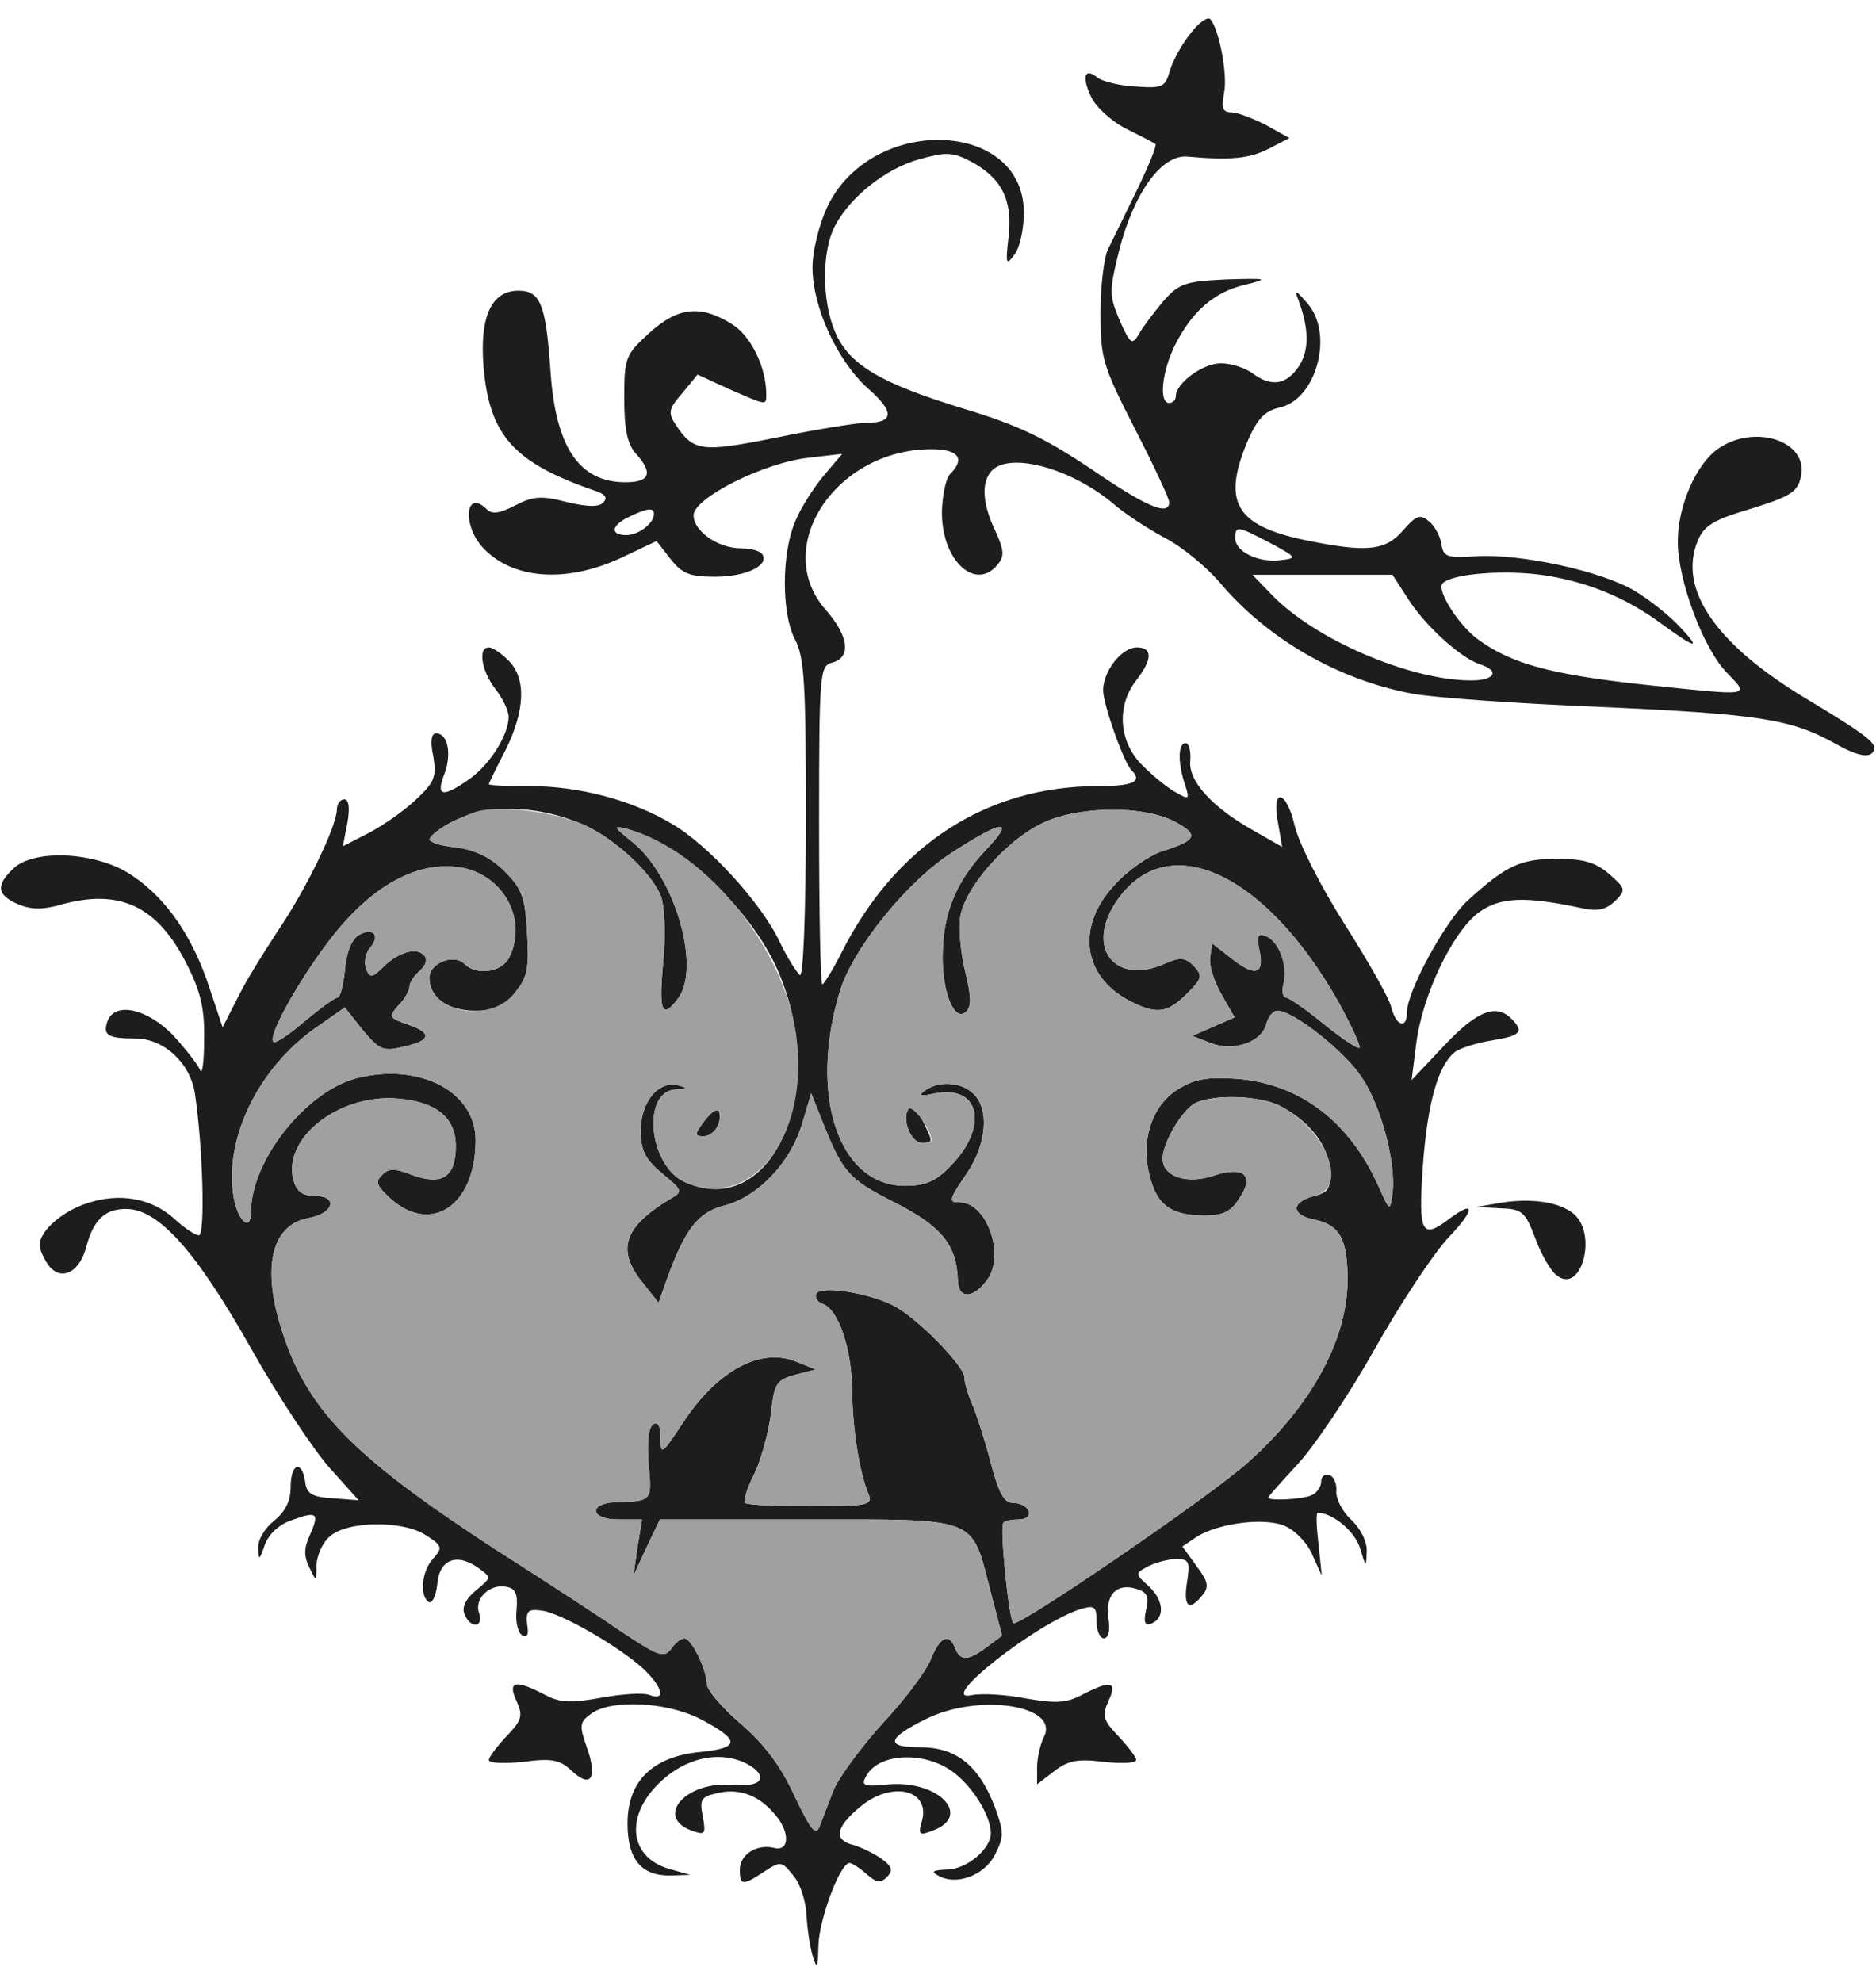 <?xml version="1.0" encoding="UTF-8"?>
<!--?xml version="1.0" standalone="no"?-->
<svg xmlns="http://www.w3.org/2000/svg" version="1.0" width="284pt" height="300pt" viewBox="0 0 284 300" preserveAspectRatio="xMidYMid meet">
  <g transform="translate(0,300) scale(0.1,-0.1)" fill="#1D1D1D" stroke="none">
    <path stroke-width="20" class="node" id="node1" d="M1802 2949 c-13 -16 -27 -42 -31 -56 -7 -25 -11 -27 -52 -24 -24 1 -50 8 -57 13 -20 17 -25 2 -10 -29 7 -15 31 -37 53 -48 22 -11 42 -21 44 -23 3 -1 -10 -33 -28 -70 -18 -37 -38 -78 -44 -90 -6 -13 -11 -57 -11 -96 0 -68 3 -79 52 -175 29 -56 52 -106 52 -111 0 -22 -35 -7 -118 50 -69 46 -109 66 -192 91 -128 39 -175 67 -196 117 -20 47 -20 122 0 160 23 44 77 87 128 101 39 11 50 11 77 -3 47 -25 64 -58 58 -113 -5 -43 -4 -46 9 -28 8 10 14 39 14 63 0 142 -232 149 -298 8 -12 -26 -22 -66 -22 -91 0 -60 38 -142 84 -183 40 -35 40 -52 -2 -52 -15 0 -76 -10 -135 -22 -114 -23 -127 -22 -154 19 -12 18 -11 24 10 48 l23 28 48 -22 c57 -25 56 -25 56 -8 0 42 -24 90 -53 107 -47 29 -81 25 -124 -14 -36 -33 -38 -37 -38 -99 0 -48 5 -70 18 -84 26 -29 21 -43 -16 -43 -71 0 -107 54 -114 174 -7 95 -15 116 -48 116 -41 0 -59 -39 -53 -115 9 -105 46 -146 172 -189 13 -5 16 -10 9 -17 -7 -7 -25 -6 -55 1 -38 10 -51 9 -78 -5 -23 -12 -35 -14 -43 -6 -32 32 -38 -23 -6 -58 45 -48 125 -54 208 -16 l55 26 21 -27 c18 -23 30 -27 68 -27 46 0 82 17 71 34 -3 5 -17 9 -32 9 -35 0 -72 26 -72 50 0 26 105 79 173 87 l52 6 -28 -33 c-15 -18 -35 -49 -43 -69 -21 -49 -21 -138 -1 -178 15 -27 17 -68 17 -273 0 -143 -4 -239 -9 -236 -5 4 -19 26 -31 51 -28 59 -109 147 -163 178 -60 36 -141 57 -214 57 -35 0 -63 1 -63 3 0 1 11 24 25 51 30 60 32 109 5 136 -11 11 -24 20 -30 20 -17 0 -11 -36 10 -63 11 -14 20 -33 20 -42 0 -27 -28 -72 -59 -94 -41 -29 -52 -27 -38 8 11 30 5 61 -13 61 -7 0 -9 -13 -4 -35 5 -31 2 -39 -27 -66 -18 -17 -50 -39 -71 -50 l-39 -20 7 36 c4 23 2 35 -5 35 -6 0 -11 -7 -11 -15 0 -25 -46 -120 -88 -182 -21 -32 -50 -78 -62 -103 l-23 -45 -20 60 c-25 76 -64 134 -116 169 -51 36 -147 42 -180 12 -28 -26 -26 -41 7 -55 19 -8 37 -8 62 -1 91 26 149 -1 194 -92 20 -40 26 -66 25 -112 0 -34 -3 -54 -6 -46 -3 8 -22 32 -41 53 -39 40 -87 51 -99 22 -8 -22 0 -27 42 -27 43 0 83 -37 90 -83 12 -79 16 -215 6 -215 -5 0 -22 11 -37 25 -34 31 -82 40 -131 24 -38 -12 -73 -42 -73 -64 0 -6 6 -20 14 -31 19 -24 47 -10 57 30 11 40 28 56 60 56 49 0 106 -64 189 -211 41 -73 95 -154 119 -181 l44 -49 -39 3 c-32 2 -40 7 -42 25 -5 34 -22 28 -22 -8 0 -21 -8 -37 -25 -51 -14 -11 -25 -29 -24 -41 0 -20 2 -19 10 5 6 16 22 31 41 37 38 14 42 11 27 -23 -9 -19 -9 -32 -1 -48 11 -23 11 -23 11 3 1 14 9 34 20 43 26 24 111 25 146 2 25 -16 25 -19 11 -35 -18 -19 -21 -57 -7 -66 5 -3 11 9 13 27 3 38 30 48 63 24 19 -14 19 -14 -4 -33 -16 -13 -22 -26 -18 -36 9 -23 30 -21 22 2 -7 22 17 44 42 39 14 -3 17 -11 15 -35 -2 -17 2 -34 8 -38 8 -5 11 1 8 16 -2 20 1 24 22 21 28 -3 117 -54 155 -89 28 -27 33 -48 9 -39 -9 4 -42 2 -74 -4 -46 -8 -62 -8 -86 5 -44 23 -56 20 -42 -10 10 -22 8 -29 -15 -53 -15 -16 -27 -32 -27 -36 0 -5 23 -6 52 -3 44 6 56 3 74 -14 29 -27 39 -10 22 37 -11 32 -11 37 7 50 30 22 114 18 165 -8 61 -32 61 -44 0 -50 -72 -7 -110 -44 -110 -108 0 -55 21 -80 66 -79 l29 1 -32 9 c-65 19 -67 88 -5 139 39 32 86 39 123 20 34 -19 23 -36 -21 -32 -71 7 -120 -48 -63 -69 20 -7 22 -6 17 21 -5 25 -3 30 19 35 33 9 63 -1 87 -28 26 -27 27 -61 1 -54 -25 6 -51 -10 -51 -33 0 -24 4 -25 37 -3 25 16 26 16 44 -6 11 -13 19 -40 20 -60 1 -20 5 -47 9 -61 7 -22 8 -20 9 15 1 40 33 125 47 125 4 0 16 -8 26 -17 15 -13 21 -14 31 -4 9 10 8 15 -8 27 -11 8 -30 17 -42 21 -31 7 -29 26 8 57 49 42 110 27 94 -23 -5 -18 -3 -20 17 -12 60 22 10 76 -66 70 -38 -4 -43 -2 -35 12 18 35 86 39 130 8 30 -21 59 -67 59 -94 0 -24 -37 -55 -67 -55 -21 -1 -24 -3 -13 -9 27 -16 70 0 86 31 14 28 14 34 0 73 -24 62 -58 90 -112 90 -54 0 -52 13 6 42 80 41 206 22 180 -27 -5 -10 -10 -31 -10 -45 l0 -26 26 20 c21 16 35 19 75 14 27 -3 49 -2 49 3 0 4 -12 20 -27 36 -23 24 -25 31 -15 53 14 30 4 32 -39 10 -24 -13 -40 -14 -86 -6 -30 6 -67 8 -82 5 -56 -12 100 111 167 131 19 5 22 3 22 -19 0 -14 5 -26 11 -26 7 0 10 12 7 30 -5 36 12 54 42 45 17 -5 20 -12 15 -32 -4 -18 -2 -24 7 -21 22 8 20 35 -2 56 -22 20 -22 20 -2 31 12 6 31 11 43 11 19 0 21 -4 16 -35 -6 -37 3 -45 23 -20 11 13 9 21 -9 45 l-21 29 22 15 c33 20 99 29 131 17 16 -6 35 -25 43 -43 l15 -33 -5 48 c-3 26 -4 47 -1 47 23 0 57 -29 64 -54 9 -29 9 -30 10 -5 1 15 -9 35 -24 49 -13 12 -23 32 -22 43 1 11 -4 22 -10 24 -7 3 -13 -2 -13 -10 0 -8 -7 -18 -16 -21 -16 -6 -64 -8 -64 -3 0 2 20 24 43 49 24 25 77 103 117 174 40 71 91 148 114 172 39 41 40 57 0 27 -42 -32 -47 -22 -40 80 7 95 23 152 48 172 7 6 32 14 56 18 44 7 50 13 30 33 -23 23 -52 12 -101 -40 l-50 -53 7 55 c9 74 56 171 95 199 32 23 69 25 157 6 23 -5 35 -2 49 11 17 17 16 19 -9 41 -21 18 -39 23 -79 23 -55 0 -77 -10 -136 -64 -34 -32 -91 -137 -91 -168 0 -27 -17 -21 -24 8 -4 15 -36 71 -71 126 -36 57 -68 120 -75 148 -13 56 -36 58 -25 3 l6 -35 -42 24 c-63 35 -101 76 -97 107 1 14 -2 26 -7 26 -12 0 -12 -30 -1 -63 7 -21 6 -23 -11 -13 -11 5 -34 23 -51 40 -38 35 -43 91 -12 131 25 32 25 50 1 50 -23 0 -51 -36 -51 -65 0 -21 31 -109 43 -121 17 -17 3 -24 -51 -24 -168 0 -306 -89 -388 -252 -13 -26 -27 -48 -29 -48 -3 0 -5 108 -5 241 0 232 1 241 20 246 29 8 25 40 -10 80 -83 94 15 243 160 243 41 0 52 -14 28 -38 -6 -6 -11 -31 -12 -54 -2 -75 50 -124 84 -83 11 13 10 22 -3 51 -20 41 -22 75 -5 92 28 28 120 3 184 -51 16 -14 51 -37 77 -51 26 -13 63 -44 83 -67 71 -85 179 -148 292 -169 31 -6 158 -15 282 -20 243 -11 291 -18 359 -56 30 -17 48 -21 55 -14 12 12 -1 23 -99 82 -137 82 -195 166 -165 239 10 24 24 32 81 49 58 18 70 25 75 47 14 55 -70 83 -126 43 -33 -24 -60 -86 -60 -140 0 -58 38 -160 73 -197 36 -38 44 -37 -128 -19 -136 15 -196 31 -246 67 -30 21 -65 76 -55 86 14 15 97 21 155 12 65 -10 123 -34 176 -73 52 -38 61 -40 30 -7 -16 18 -49 44 -71 57 -51 30 -172 56 -239 52 -45 -3 -50 -1 -53 19 -2 12 -10 27 -19 34 -13 11 -19 9 -39 -14 -27 -31 -55 -34 -151 -14 -103 22 -123 58 -84 150 15 34 26 45 48 50 56 12 83 112 42 158 -18 21 -20 21 -13 4 16 -44 16 -76 0 -100 -19 -28 -42 -31 -70 -10 -11 8 -32 15 -48 15 -27 0 -68 -30 -68 -50 0 -5 -4 -10 -10 -10 -16 0 -11 48 9 88 26 51 59 80 106 91 37 9 34 10 -29 8 -62 -3 -71 -6 -95 -33 -14 -17 -31 -39 -37 -50 -10 -17 -13 -15 -29 21 -16 38 -16 44 -1 105 22 87 64 146 103 143 66 -6 95 -3 124 12 l31 16 -36 20 c-20 10 -43 19 -52 19 -13 0 -15 6 -11 29 6 28 -8 99 -21 112 -4 4 -18 -6 -30 -22z m-812 -727 c0 -14 -23 -32 -42 -32 -25 0 -23 15 5 28 27 13 37 14 37 4z m933 -44 c41 -22 41 -23 15 -26 -33 -4 -68 13 -68 33 0 20 3 19 53 -7z m207 -82 c25 -41 80 -91 109 -101 32 -10 25 -25 -12 -25 -92 0 -237 62 -302 130 l-29 30 106 0 106 0 22 -34z m-1245 -345 c46 -21 103 -73 116 -109 5 -14 7 -58 3 -98 -7 -75 -2 -88 22 -56 36 46 -4 184 -67 236 -31 25 -32 27 -9 21 81 -22 186 -120 227 -213 80 -181 -8 -381 -141 -321 -54 25 -65 137 -13 140 18 1 19 2 4 6 -30 8 -57 -25 -57 -68 0 -30 6 -43 32 -65 31 -25 32 -28 14 -38 -72 -43 -84 -78 -42 -129 l23 -29 12 34 c28 78 48 103 87 113 51 13 100 64 118 123 l14 47 16 -40 c32 -81 41 -90 110 -125 71 -36 94 -64 96 -117 0 -31 25 -29 46 2 25 38 -3 115 -43 115 -18 0 -17 3 12 46 28 42 33 95 9 118 -18 18 -52 21 -74 5 -11 -8 -7 -9 16 -4 68 13 81 -51 23 -110 -22 -23 -38 -30 -69 -30 -100 0 -146 136 -99 293 19 65 102 168 171 212 77 50 96 51 50 3 -45 -48 -64 -95 -65 -158 -1 -57 18 -104 36 -86 8 8 7 25 -2 61 -7 28 -10 66 -7 84 8 43 67 111 120 138 53 28 156 30 205 4 37 -20 33 -28 -21 -45 -20 -7 -53 -30 -72 -52 -57 -62 -47 -137 24 -174 41 -21 57 -19 87 11 23 23 24 27 10 42 -13 13 -21 13 -42 4 -76 -35 -122 22 -76 92 76 115 226 47 338 -152 19 -35 33 -65 31 -68 -3 -2 -27 14 -54 36 -27 22 -53 40 -57 40 -5 0 -7 9 -4 21 7 27 -7 65 -27 72 -12 5 -14 0 -9 -23 7 -36 -8 -39 -45 -9 l-27 21 -3 -21 c-2 -12 6 -37 17 -56 l20 -35 -32 -14 -32 -14 28 -11 c34 -13 77 1 84 29 3 11 10 20 17 20 24 0 101 -61 127 -100 30 -44 53 -132 47 -177 -4 -27 -4 -27 -21 11 -44 98 -118 155 -214 163 -46 3 -64 0 -90 -16 -40 -25 -57 -79 -42 -133 11 -43 33 -58 83 -58 27 0 40 6 52 26 24 35 7 50 -40 34 -39 -13 -76 -1 -76 26 0 24 29 73 49 84 28 14 97 12 129 -4 44 -23 74 -61 75 -97 2 -27 -2 -34 -22 -39 -37 -9 -37 -29 -2 -36 39 -8 51 -29 51 -91 0 -90 -54 -190 -150 -276 -55 -50 -349 -251 -356 -244 -7 7 -21 147 -15 152 2 3 13 5 24 5 10 0 17 5 14 13 -2 6 -12 12 -23 12 -14 0 -22 14 -35 64 -9 34 -22 74 -28 87 -6 14 -11 31 -11 39 0 17 -72 91 -108 109 -37 19 -108 30 -116 18 -3 -6 1 -13 10 -16 24 -9 44 -70 44 -133 1 -58 11 -122 25 -155 6 -16 -1 -18 -87 -18 -52 0 -97 2 -100 5 -3 3 3 23 14 44 10 21 21 61 25 90 5 47 8 52 37 60 l31 8 -30 12 c-54 22 -120 -14 -172 -94 -31 -47 -33 -48 -33 -22 0 18 -4 26 -11 21 -7 -4 -10 -27 -7 -60 5 -57 6 -56 -51 -58 -41 -2 -37 -26 4 -26 l37 0 -7 -42 -6 -43 20 43 20 42 224 0 c260 0 247 5 276 -107 l18 -69 -23 -17 c-28 -21 -40 -22 -48 -2 -9 24 -23 18 -37 -17 -7 -18 -41 -63 -75 -99 -33 -37 -66 -82 -73 -101 -7 -18 -16 -42 -20 -52 -6 -16 -13 -7 -38 45 -21 46 -46 79 -82 110 -28 24 -51 51 -51 60 0 21 -23 69 -34 69 -5 0 -14 -7 -20 -16 -11 -14 -19 -11 -72 24 -32 22 -119 79 -193 126 -212 138 -282 208 -321 322 -35 101 -21 169 36 180 40 7 47 34 9 34 -18 0 -26 7 -31 24 -16 64 70 131 159 123 58 -5 87 -29 87 -72 0 -46 -20 -60 -65 -44 -28 11 -37 11 -47 0 -11 -10 -7 -17 15 -37 62 -53 127 -7 127 90 0 74 -85 118 -180 94 -77 -20 -160 -125 -160 -202 0 -31 -19 -16 -26 20 -16 88 36 197 125 259 l43 30 27 -34 c24 -29 31 -33 59 -26 44 9 48 21 10 34 -29 10 -30 12 -15 29 10 10 17 23 17 29 0 6 7 16 15 23 8 7 12 16 9 21 -9 16 -37 10 -61 -12 -20 -20 -23 -20 -29 -5 -3 9 -1 23 6 31 17 20 4 32 -18 19 -10 -7 -18 -27 -20 -53 -2 -22 -7 -41 -11 -41 -4 0 -26 -16 -50 -36 -23 -20 -44 -34 -47 -31 -11 11 61 131 109 183 56 62 117 90 174 81 66 -11 103 -81 73 -138 -12 -21 -49 -26 -67 -8 -16 16 -53 1 -53 -21 0 -30 28 -50 70 -50 30 0 43 6 60 28 19 23 21 37 18 90 -3 54 -8 67 -34 93 -21 21 -44 32 -72 36 -48 6 -51 12 -20 32 56 35 137 35 213 2z"></path>
    <path class="node" id="node2" d="M1067 1304 c-16 -21 -16 -24 -2 -24 16 0 30 22 23 39 -1 5 -11 -2 -21 -15z"></path>
    <path class="node" id="node3" d="M1375 1321 c-10 -16 4 -51 21 -51 17 0 17 1 0 35 -8 16 -17 22 -21 16z"></path>
    <path class="node" id="node7" d="M2270 1179 l-35 -6 36 -2 c33 -1 38 -5 53 -45 9 -25 24 -50 32 -56 37 -31 63 60 27 92 -22 19 -66 25 -113 17z"></path>
  </g>
  <g transform="translate(0,300) scale(0.1,-0.1)" fill="#A0A0A0" stroke="none">
    <path class="node" id="node15" d="M720 1771 c-31 -10 -70 -33 -70 -42 0 -4 19 -9 42 -12 28 -4 51 -15 72 -36 26 -26 31 -39 34 -93 3 -53 1 -67 -18 -90 -37 -48 -130 -32 -130 22 0 22 37 37 53 21 18 -18 55 -13 67 8 30 57 -7 127 -73 138 -57 9 -118 -19 -174 -81 -48 -52 -120 -172 -109 -183 3 -3 24 11 47 31 24 20 46 36 50 36 4 0 9 19 11 41 2 26 10 46 20 53 22 13 35 1 18 -19 -7 -8 -9 -22 -6 -31 6 -15 9 -15 29 5 24 22 52 28 61 12 3 -5 -1 -14 -9 -21 -8 -7 -15 -17 -15 -23 0 -6 -7 -19 -17 -29 -15 -17 -14 -19 15 -29 38 -13 34 -25 -10 -34 -28 -7 -35 -3 -59 26 l-27 34 -43 -30 c-89 -62 -141 -171 -125 -259 7 -36 26 -51 26 -20 0 77 83 182 160 202 95 24 180 -20 180 -94 0 -97 -65 -143 -127 -90 -22 20 -26 27 -15 37 10 11 19 11 47 0 45 -16 65 -2 65 44 0 43 -29 67 -87 72 -89 8 -175 -59 -159 -123 5 -17 13 -24 31 -24 38 0 31 -27 -9 -34 -57 -11 -71 -79 -36 -180 39 -114 109 -184 321 -322 74 -47 161 -104 193 -126 53 -35 61 -38 72 -24 6 9 15 16 20 16 11 0 34 -48 34 -69 0 -9 23 -36 51 -60 36 -31 61 -64 82 -110 25 -52 32 -61 38 -45 4 10 13 34 20 52 7 19 40 64 73 101 34 36 68 81 75 99 14 35 28 41 37 17 8 -20 20 -19 48 2 l23 17 -18 69 c-29 112 -16 107 -276 107 l-224 0 -20 -42 -20 -43 6 43 7 42 -37 0 c-41 0 -45 24 -4 26 57 2 56 1 51 58 -3 33 0 56 7 60 7 5 11 -3 11 -21 0 -26 2 -25 33 22 52 80 118 116 172 94 l30 -12 -31 -8 c-29 -8 -32 -13 -37 -60 -4 -29 -15 -69 -25 -90 -11 -21 -17 -41 -14 -44 3 -3 48 -5 100 -5 86 0 93 2 87 18 -14 33 -24 97 -25 155 0 63 -20 124 -44 133 -9 3 -13 10 -10 16 8 12 79 1 116 -18 36 -18 108 -92 108 -109 0 -8 5 -25 11 -39 6 -13 19 -53 28 -87 13 -50 21 -64 35 -64 11 0 21 -6 23 -12 3 -8 -4 -13 -14 -13 -11 0 -22 -2 -24 -5 -6 -5 8 -145 15 -152 7 -7 301 194 356 244 96 86 150 186 150 276 0 62 -12 83 -51 91 -35 7 -35 27 2 36 51 13 17 99 -53 136 -32 16 -101 18 -129 4 -20 -11 -49 -60 -49 -84 0 -27 37 -39 76 -26 47 16 64 1 40 -34 -12 -20 -25 -26 -52 -26 -50 0 -72 15 -83 58 -15 54 2 108 42 133 26 16 44 19 90 16 96 -8 170 -65 214 -163 17 -38 17 -38 21 -11 6 45 -17 133 -47 177 -26 39 -103 100 -127 100 -7 0 -14 -9 -17 -20 -7 -28 -50 -42 -84 -29 l-28 11 32 14 32 14 -20 35 c-11 19 -19 44 -17 56 l3 21 27 -21 c37 -30 52 -27 45 9 -5 23 -3 28 9 23 20 -7 34 -45 27 -72 -3 -12 -1 -21 4 -21 4 0 30 -18 57 -40 27 -22 51 -38 54 -36 2 3 -12 33 -31 68 -112 199 -262 267 -338 152 -46 -70 0 -127 76 -92 21 9 29 9 42 -4 14 -15 13 -19 -10 -42 -30 -30 -46 -32 -87 -11 -71 37 -81 112 -24 174 19 22 52 45 72 52 54 17 58 25 21 45 -49 26 -152 24 -205 -4 -53 -27 -112 -95 -120 -138 -3 -18 0 -56 7 -84 9 -36 10 -53 2 -61 -18 -18 -37 29 -36 86 1 63 20 110 65 158 46 48 27 47 -50 -3 -69 -44 -152 -147 -171 -212 -47 -157 -1 -293 99 -293 31 0 47 7 69 30 58 59 45 123 -23 110 -23 -5 -27 -4 -16 4 22 16 56 13 74 -5 24 -23 19 -76 -9 -118 -29 -43 -30 -46 -12 -46 40 0 68 -77 43 -115 -21 -31 -46 -33 -46 -2 -2 53 -25 81 -96 117 -69 35 -78 44 -110 125 l-16 40 -14 -47 c-18 -59 -67 -110 -118 -123 -39 -10 -59 -35 -87 -113 l-12 -34 -23 29 c-42 51 -30 86 42 129 18 10 17 13 -14 38 -26 22 -32 35 -32 65 0 43 27 76 57 68 15 -4 14 -5 -4 -6 -52 -3 -41 -115 13 -140 98 -44 185 61 171 208 -12 137 -135 293 -257 326 -23 6 -22 4 9 -21 63 -52 103 -190 67 -236 -24 -32 -29 -19 -22 56 4 40 2 84 -3 98 -13 36 -70 88 -116 109 -48 21 -131 31 -165 20z m366 -476 c-3 -8 -12 -15 -21 -15 -14 0 -14 3 2 24 18 24 30 18 19 -9z m324 -21 c0 -2 -6 -4 -14 -4 -17 0 -31 35 -21 51 6 8 35 -31 35 -47z"></path>
  </g>
</svg>
